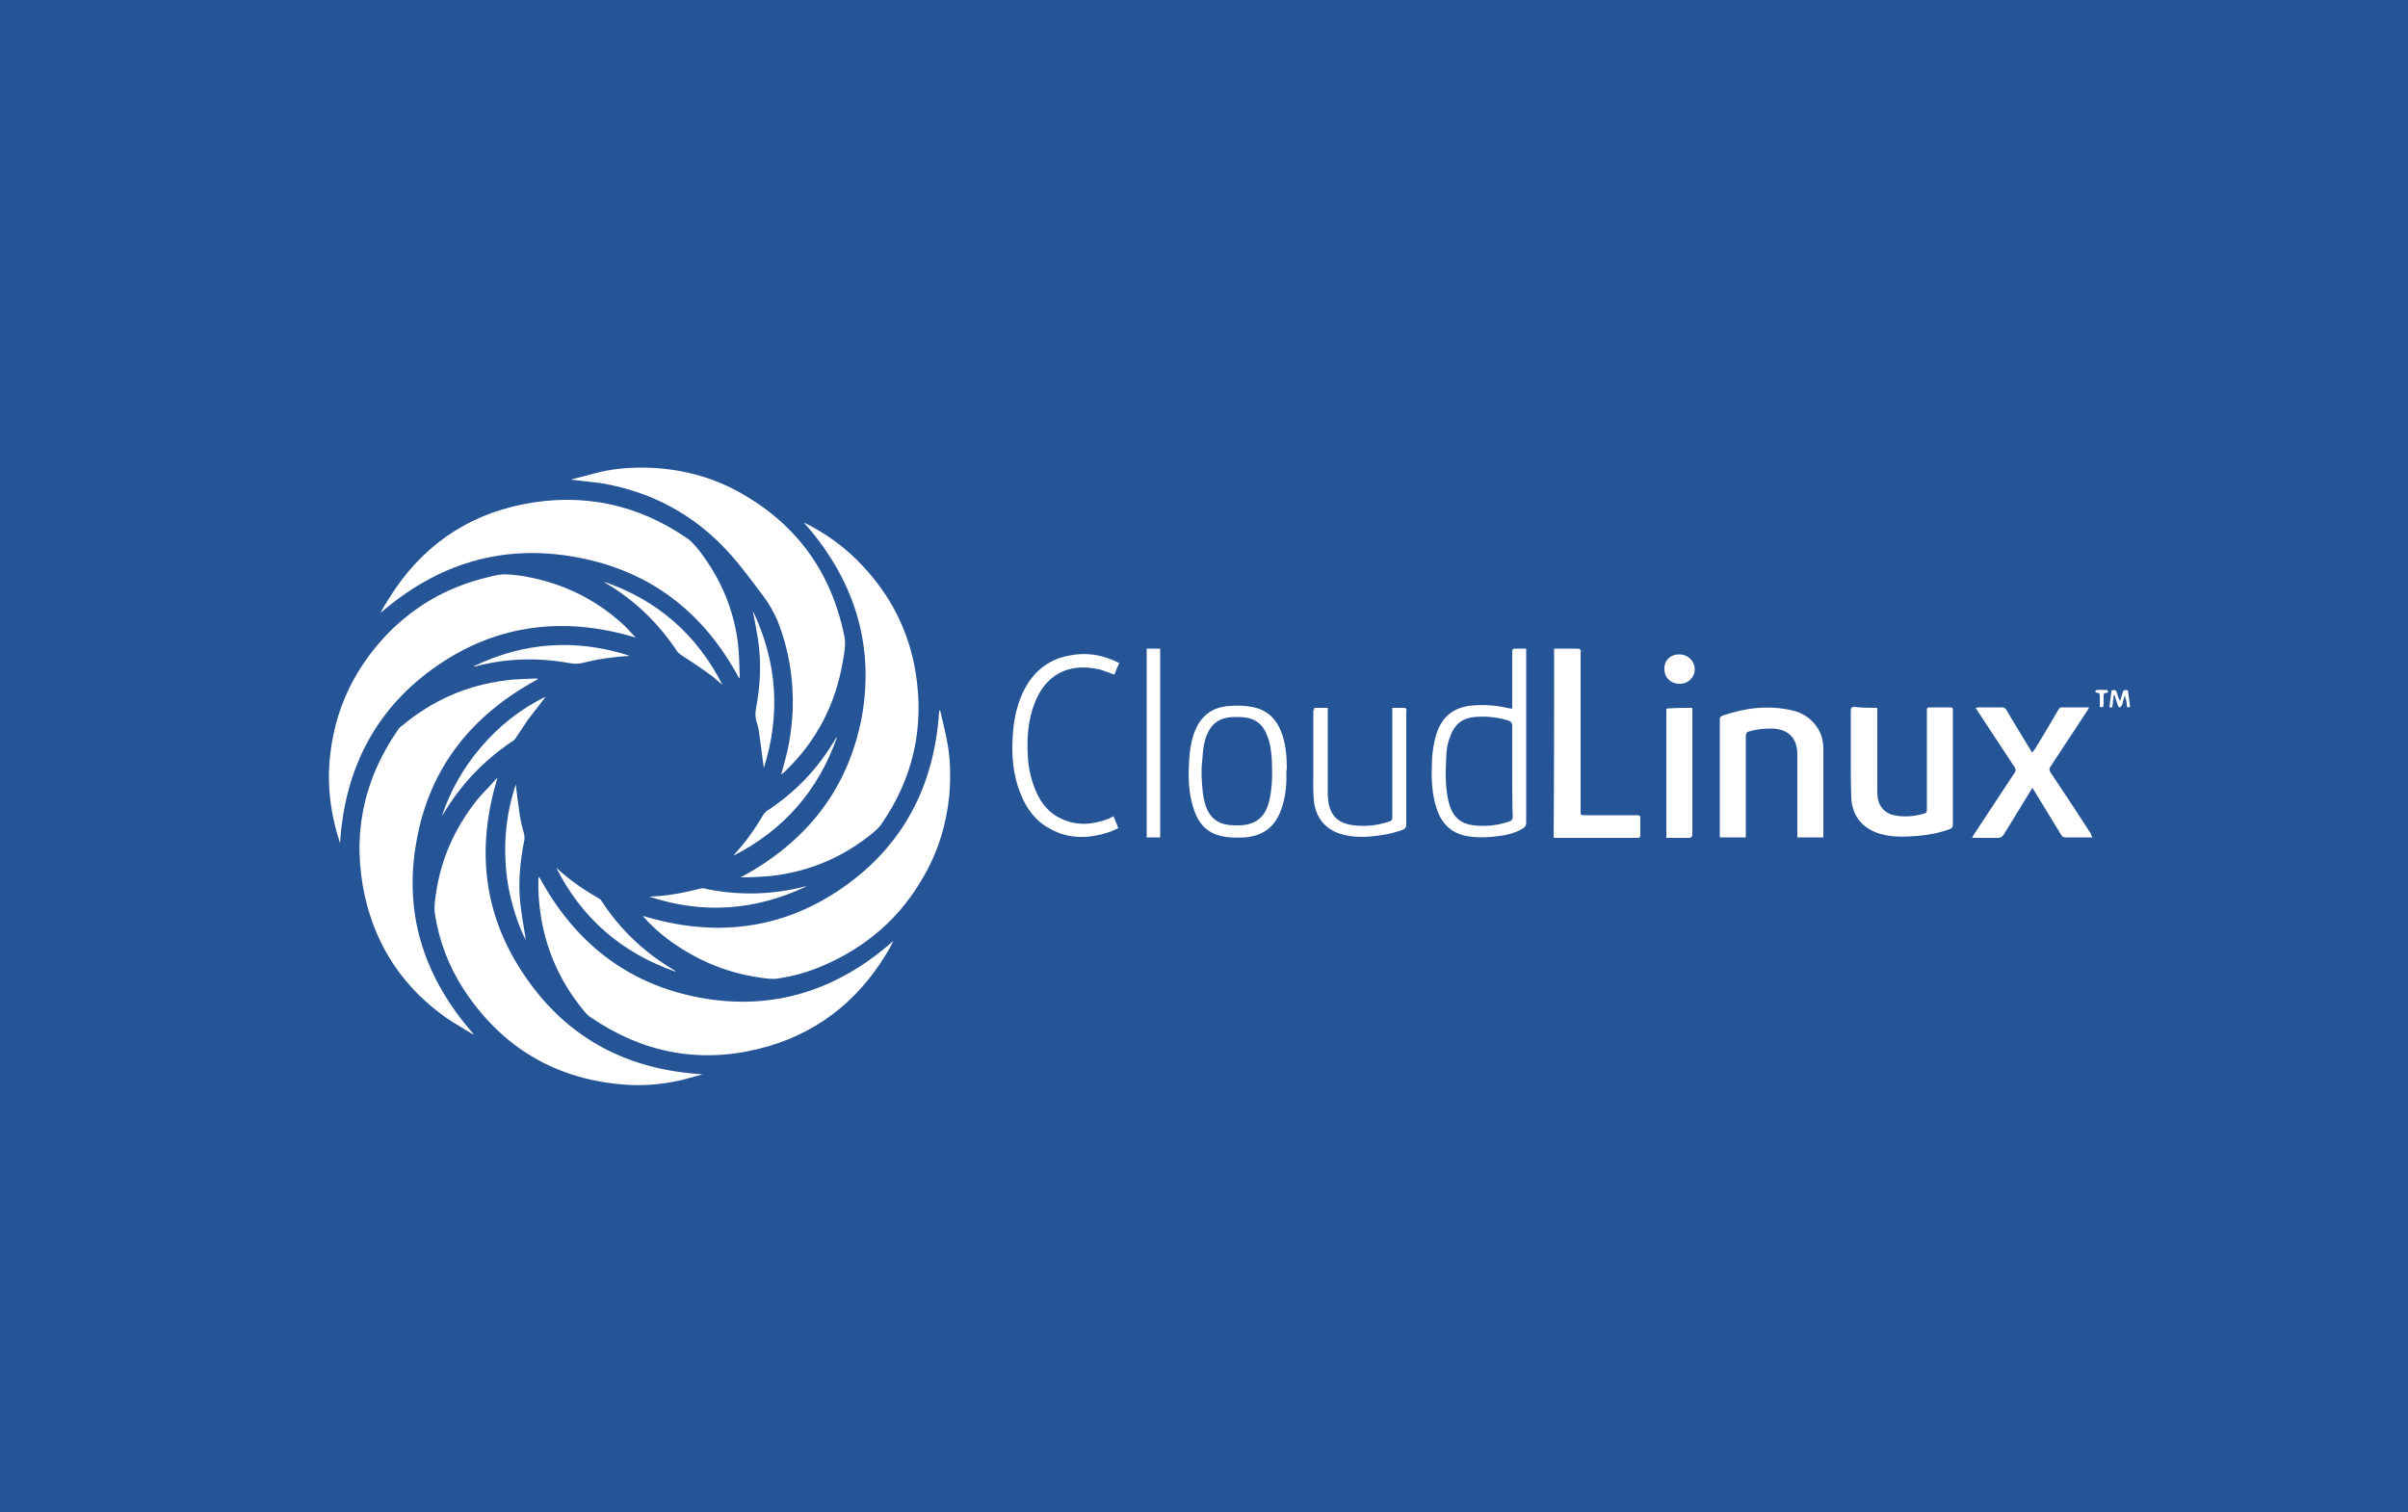 <?xml version="1.0" encoding="utf-8"?>
<!-- Generator: Adobe Illustrator 23.0.0, SVG Export Plug-In . SVG Version: 6.00 Build 0)  -->
<svg version="1.1" id="Calque_1" xmlns="http://www.w3.org/2000/svg" xmlns:xlink="http://www.w3.org/1999/xlink" x="0px" y="0px"
	 viewBox="0 0 500 314" style="enable-background:new 0 0 500 314;" xml:space="preserve">
<style type="text/css">
	.st0{fill:#265597;}
	.st1{fill:#FFFFFF;}
</style>
<rect x="0" y="-0.2" class="st0" width="500" height="314.7"/>
<g>
	<g>
		<path class="st1" d="M118.5,99.6c1.7-0.4,3.4-0.9,5-1.3c3.3-0.9,6.6-1.2,10-1.2c7.6,0.1,14.7,1.9,21.2,5.8
			c11.2,6.6,18,16.4,20.6,29.1c0.4,1.8,0,3.6-0.3,5.4c-1.5,8.8-5.4,16.4-11.8,22.6c-0.3,0.3-0.5,0.5-0.8,0.7c0,0-0.1,0-0.2,0.1
			c0.3-0.9,0.5-1.7,0.7-2.5c1-3.5,1.5-7.1,1.7-10.8c0.2-6.5-0.8-12.7-3.2-18.7c-0.7-1.6-1.6-3.2-2.6-4.6c-2.5-3.3-5-6.8-7.8-9.8
			c-7-7.6-15.7-12.2-25.8-14C123.1,100.1,120.9,99.9,118.5,99.6z M153.5,140.9c-7.4-13.8-18.5-22.4-33.9-25.2
			c-15.4-2.8-28.8,1.4-40.6,11.6c0.5-1,1.1-2,1.7-2.9c6.5-10.6,15.9-17.3,28-19.7c12.3-2.4,23.7,0,34,7.1c1,0.7,1.8,1.7,2.6,2.7
			c4.3,5.6,7,11.9,7.9,18.9c0.3,2.3,0.3,4.7,0.4,7C153.6,140.5,153.6,140.7,153.5,140.9z M132,132.4c-14.6-4.4-28.6-2.9-41.3,5.9
			c-12.7,8.8-19.1,21.3-20.1,36.8c-0.1-0.4-0.2-0.7-0.3-1c-0.1-0.3-0.2-0.6-0.3-1c-1.2-4.2-1.8-8.5-1.7-12.8
			c0.4-11,4.4-20.5,12-28.5c5.6-5.8,12.3-9.7,20.1-11.7c1.3-0.3,2.5-0.7,3.8-0.8c1.1-0.1,2.3,0.1,3.5,0.2c8.2,1.2,15.4,4.5,21.5,10
			C130.2,130.4,131.1,131.5,132,132.4z M166.9,108.5c4.7,2.3,8.8,5.3,12.3,9.1c5.8,6.2,9.5,13.5,10.9,21.9
			c1.9,11.6-0.5,22.2-7.2,31.8c-0.9,1.2-2.3,2.2-3.5,3.1c-5.7,4.2-12.2,6.7-19.2,7.5c-2.1,0.2-4.3,0.3-6.4,0.3
			c13.6-7.3,22.4-18.3,25.2-33.6C181.6,133.5,177.2,120.1,166.9,108.5z M111.6,141.1c-13.5,7.3-22.4,18.2-25.1,33.5
			c-2.8,15.2,1.6,28.5,11.8,40.1c0,0-0.1,0.1-0.1,0.1c-1.8-1.1-3.7-2.2-5.5-3.4c-8.8-6.2-14.5-14.6-16.9-25.1
			c-2.8-12.5-0.5-24.1,6.8-34.7c0.2-0.4,0.6-0.7,0.9-0.9c6.2-5.2,13.4-8.4,21.5-9.4c2.2-0.3,4.4-0.3,6.6-0.4
			C111.6,140.9,111.6,141,111.6,141.1z M145.9,223.1c-1.2,0.3-2.4,0.7-3.6,1c-3.9,1-7.8,1.4-11.8,1.2c-14.7-0.9-26.1-7.5-34.2-19.8
			c-3.1-4.8-5.1-10-6-15.7c-0.2-1.3,0-2.7,0.2-4c1-7.3,3.9-13.8,8.5-19.6c1.2-1.5,2.7-2.9,4-4.4c0.1-0.1,0.2-0.2,0.3-0.3
			c-4.5,14.8-3,28.7,5.9,41.5C118,215.8,130.5,222.2,145.9,223.1z M111.9,182c7.3,13.6,18.3,22.4,33.5,25.2
			c15.2,2.8,28.6-1.6,40.1-11.8c-0.5,1-1,2-1.6,2.9c-6.1,10-14.9,16.7-26.3,19.5c-12.5,3.1-24.2,0.8-34.9-6.5
			c-0.5-0.3-1-0.8-1.4-1.3c-4.8-5.8-7.8-12.3-9-19.8c-0.4-2.6-0.6-5.2-0.5-7.8C111.9,182.3,111.9,182.2,111.9,182z M195.2,147.5
			c0.5,2.2,1.1,4.4,1.5,6.7c0.7,3.7,0.7,7.4,0.4,11.1c-0.6,5.9-2.3,11.5-5.3,16.7c-4.8,8.5-11.8,14.6-20.8,18.5
			c-3,1.3-6.1,2.2-9.4,2.7c-1.3,0.2-2.6,0-3.9-0.2c-6.3-0.9-12.1-3.2-17.4-6.8c-2.4-1.6-4.6-3.5-6.5-5.6c-0.1-0.1-0.2-0.2-0.3-0.4
			c14.7,4.5,28.7,3,41.4-5.8c12.7-8.8,19.1-21.3,20.1-36.6C195.1,147.5,195.1,147.5,195.2,147.5z M115.5,180.2
			c2.7,2.5,5.7,4.6,8.9,6.4c0.2,0.1,0.4,0.3,0.5,0.5c3.9,6,8.9,10.7,15.1,14.4c0.1,0.1,0.2,0.1,0.3,0.3
			C129.1,197.9,120.8,190.7,115.5,180.2z M150,142.2c-0.9-0.7-1.7-1.5-2.7-2.2c-1.9-1.4-3.9-2.7-5.9-4c-0.3-0.2-0.5-0.4-0.7-0.6
			c-3.9-5.9-8.8-10.7-14.9-14.3c-0.1-0.1-0.3-0.2-0.4-0.3C136.5,124.6,144.7,131.8,150,142.2z M173.8,153.1
			c-3.9,11.1-11.1,19.3-21.5,24.6c0.1-0.1,0.2-0.3,0.3-0.4c2.3-2.5,4.2-5.2,5.9-8.1c0.2-0.3,0.4-0.5,0.6-0.7
			c6-3.9,10.8-8.9,14.4-15.1c0.1-0.1,0.1-0.2,0.2-0.2C173.6,153.2,173.7,153.2,173.8,153.1z M113.3,144.7c-1.2,1.6-2.5,3.2-3.7,4.8
			c-0.8,1.2-1.6,2.4-2.4,3.6c-0.2,0.4-0.5,0.7-0.9,0.9c-5.8,3.9-10.5,8.8-14.1,14.8c-0.1,0.2-0.2,0.3-0.4,0.6
			C95,159.4,103,149.6,113.3,144.7z M98.3,138.4c10.5-5.1,21.4-5.8,32.5-2.2c-3.2,0.2-6.4,0.6-9.5,1.4c-1.1,0.3-2,0.3-3.1,0.1
			c-6.6-1.2-13.1-1-19.5,0.7C98.5,138.4,98.4,138.4,98.3,138.4z M107.1,162.9c0.2,2,0.5,4.1,0.8,6.2c0.2,1.3,0.5,2.7,0.9,4
			c0.1,0.6,0.2,1.1,0,1.7c-0.8,4.1-1.2,8.3-0.8,12.5c0.3,2.8,0.8,5.5,1.2,7.9c-1.2-2-3.8-8.7-4.2-15.7
			C104.6,173.8,105.3,168.3,107.1,162.9z M156.3,126.8c5.1,10.7,5.8,21.6,2.3,32.7c-0.3-2.3-0.6-4.5-0.9-6.8
			c-0.1-0.9-0.3-1.9-0.6-2.8c-0.3-1-0.3-1.9-0.1-2.9c0.9-4.7,1.1-9.5,0.4-14.2C157.1,130.9,156.7,128.9,156.3,126.8z M134.8,186.2
			c3.7-0.1,7.2-0.8,10.8-1.7c0.5-0.1,1,0.1,1.5,0.2c6.7,1.3,13.4,1.1,20-0.6c0.1,0,0.2-0.1,0.3,0C156.8,189.1,146,189.9,134.8,186.2
			z"/>
	</g>
	<g>
		<path class="st1" d="M378.6,173.9c-1.8,0-3.5,0-5.4,0c0-0.3,0-0.5,0-0.8c0-5.5,0-11,0-16.5c0-3.3-1.9-5.2-5.2-5.3
			c-1.6,0-3.2,0.1-4.8,0.6c-0.5,0.1-0.7,0.4-0.7,1c0,6.8,0,13.5,0,20.3c0,0.2,0,0.4,0,0.7c-1.8,0-3.5,0-5.4,0c0-0.2,0-0.4,0-0.7
			c0-7.9,0-15.8,0-23.7c0-0.5,0.1-0.7,0.6-0.9c4.7-1.6,9.4-2.2,14.3-1.1c1.5,0.3,2.9,1,4.1,2.1c1.7,1.6,2.5,3.6,2.5,5.8
			c0,6,0,12,0,18C378.6,173.6,378.6,173.7,378.6,173.9z"/>
		<path class="st1" d="M389.8,147c0,0.4,0,0.6,0,0.9c0,5.4,0,10.8,0,16.2c0,0.6,0,1.1,0.1,1.7c0.4,2,1.7,3.3,3.9,3.6
			c1.9,0.3,3.8,0.1,5.6-0.4c0.6-0.1,0.7-0.4,0.7-1c0-6.7,0-13.3,0-20c0-0.2,0-0.4,0-0.6c0-0.3,0.1-0.5,0.5-0.5c1.5,0,2.9,0,4.4,0
			c0.4,0,0.5,0.2,0.5,0.5c0,0.1,0,0.2,0,0.3c0,7.8,0,15.7,0,23.5c0,0.6-0.2,0.8-0.7,1c-2.2,0.8-4.4,1.2-6.7,1.4
			c-2.5,0.2-5.1,0.3-7.6-0.4c-3.8-1.1-6-3.8-6.1-7.7c-0.1-2.5-0.1-4.9-0.1-7.4c0-3.5,0-7,0-10.5c0-0.6,0.2-0.8,0.8-0.8
			C386.7,147,388.2,147,389.8,147z"/>
		<path class="st1" d="M434.5,173.9c-0.6,0-1.1,0-1.6,0c-1.3,0-2.7,0-4,0c-0.4,0-0.7-0.1-0.9-0.5c-1.8-3-3.7-6-5.5-9
			c-0.2-0.3-0.3-0.5-0.5-0.8c-0.2,0.3-0.3,0.5-0.4,0.7c-1.9,3-3.7,6.1-5.6,9.1c-0.3,0.4-0.6,0.6-1.1,0.6c-1.8,0-3.5,0-5.4,0
			c0.1-0.2,0.2-0.4,0.3-0.6c2.8-4.3,5.7-8.6,8.5-12.9c0.3-0.4,0.3-0.7,0-1.2c-2.6-3.9-5.1-7.8-7.7-11.7c-0.1-0.2-0.2-0.4-0.4-0.6
			c0.2,0,0.4-0.1,0.6-0.1c1.6,0,3.3,0,4.9,0c0.4,0,0.7,0.2,0.9,0.5c1.6,2.8,3.3,5.5,5,8.3c0.1,0.2,0.2,0.4,0.4,0.6
			c0.2-0.3,0.3-0.5,0.5-0.7c1.7-2.7,3.3-5.5,4.9-8.2c0.2-0.4,0.5-0.6,1-0.5c1.6,0,3.1,0,4.7,0c0.2,0,0.4,0,0.7,0
			c-0.2,0.3-0.3,0.5-0.4,0.7c-2.6,3.9-5.1,7.8-7.7,11.7c-0.2,0.4-0.2,0.6,0,1c2.9,4.3,5.7,8.6,8.5,12.9
			C434.2,173.5,434.3,173.7,434.5,173.9z"/>
		<path class="st1" d="M322.7,134.7c1.7,0,3.4,0,5.1,0c0.1,0,0.3,0.2,0.4,0.3c0.1,0.2,0,0.4,0,0.7c0,10.9,0,21.7,0,32.6
			c0,1,0,1,0.9,1c3.6,0,7.2,0,10.8,0c0.6,0,0.8,0.2,0.7,0.7c0,1.1,0,2.3,0,3.4c0,0.4-0.1,0.6-0.5,0.6c-5.7,0-11.4,0-17.1,0
			c-0.1,0-0.3,0-0.4-0.1C322.7,160.8,322.7,147.8,322.7,134.7z"/>
		<path class="st1" d="M316.9,134.7c0,0.3,0,0.5,0,0.7c0,11.8,0,23.7,0,35.5c0,0.5-0.2,0.8-0.6,1.1c-1.5,0.9-3.2,1.4-4.9,1.6
			c-2.1,0.3-4.2,0.4-6.4,0.1c-3.4-0.5-5.5-2.4-6.6-5.5c-1-2.9-1.2-5.9-1.1-8.9c0-2.4,0.3-4.7,1-7c1.2-3.6,3.7-5.5,7.5-5.8
			c2.6-0.2,5.1,0,7.6,0.6c0.2,0,0.3,0,0.6,0.1c0-0.3,0-0.5,0-0.7c0-3.7,0-7.4,0-11.1c0-0.5,0.1-0.7,0.7-0.7
			C315.4,134.7,316.1,134.7,316.9,134.7z M314,160.2c0-3.1,0-6.2,0-9.4c0-0.7-0.3-1-0.9-1.2c-2.3-0.7-4.6-0.9-6.9-0.7
			c-2.5,0.2-4.1,1.5-5,3.8c-0.6,1.5-0.9,3-0.9,4.6c-0.2,3.1-0.2,6.2,0.5,9.3c0.8,3,2.4,4.5,5.3,4.8c2.5,0.3,4.9,0,7.3-0.8
			c0.5-0.2,0.7-0.4,0.7-0.9C314,166.5,314,163.4,314,160.2z"/>
		<path class="st1" d="M267.1,160.4c0.1,2.7-0.2,5.3-1.1,7.8c-1.3,3.6-3.8,5.4-7.5,5.7c-1.7,0.1-3.4,0.1-5-0.3
			c-3-0.7-4.7-2.7-5.6-5.5c-1.1-3.2-1.2-6.5-1-9.8c0.1-1.9,0.3-3.8,0.9-5.6c1.2-3.8,3.7-5.9,7.6-6.1c1.5-0.1,3-0.1,4.5,0.2
			c3,0.5,5,2.3,6.1,5.1c1,2.5,1.2,5.2,1.2,7.8C267.1,159.9,267.1,160.1,267.1,160.4z M249.5,159.5c0,0.6,0,1.1,0,1.6
			c0.1,2.2,0.2,4.3,0.9,6.4c0.8,2.2,2.3,3.5,4.6,3.8c0.8,0.1,1.6,0.1,2.4,0.1c3.3-0.1,5.3-1.7,6.1-4.9c0.7-2.8,0.7-5.6,0.6-8.4
			c-0.1-1.9-0.3-3.8-1.1-5.6c-0.8-2-2.2-3.2-4.4-3.5c-0.8-0.1-1.6-0.1-2.4-0.1c-3.2,0.1-4.9,1.5-5.9,4.5
			C249.7,155.5,249.7,157.5,249.5,159.5z"/>
		<path class="st1" d="M231.2,169.5c0.3,0.8,0.7,1.6,1,2.5c-0.7,0.3-1.3,0.6-1.9,0.8c-4.2,1.4-8.4,1.5-12.3-0.7
			c-3-1.6-4.9-4.2-6.1-7.3c-1.6-3.9-1.9-8.1-1.6-12.2c0.2-3.1,0.8-6,2.1-8.8c1.9-4,4.9-6.7,9.3-7.6c3.7-0.8,7.2-0.3,10.7,1.5
			c-0.4,0.8-0.7,1.6-1,2.4c-1.3-0.4-2.4-1-3.7-1.2c-6.1-1.2-10.7,1.4-12.9,7.2c-1.3,3.4-1.6,7-1.4,10.6c0.1,2.3,0.5,4.5,1.3,6.6
			c1,2.8,2.6,5.2,5.4,6.6c3.4,1.7,6.8,1.4,10.2,0.1C230.5,169.9,230.8,169.7,231.2,169.5z"/>
		<path class="st1" d="M272.9,147c0.9,0,1.8,0,2.8,0c0,0.3,0,0.5,0,0.8c0,5.7,0,11.4,0,17.1c0,0.7,0.1,1.4,0.2,2.1
			c0.6,2.7,2.3,4.1,5.3,4.4c2.5,0.3,4.9,0,7.3-0.8c0.5-0.2,0.6-0.4,0.6-0.9c0-7.3,0-14.6,0-21.9c0-0.3,0-0.5,0-0.8
			c0.9,0,1.7,0,2.6,0c0.1,0,0.3,0.2,0.3,0.3c0.1,0.2,0,0.4,0,0.5c0,7.8,0,15.6,0,23.4c0,0.6-0.2,0.9-0.7,1.1
			c-2.1,0.8-4.3,1.2-6.6,1.4c-2.1,0.2-4.3,0.1-6.3-0.5c-3.5-1.1-5.3-3.7-5.6-7.1c-0.2-1.9-0.1-3.9-0.1-5.8c0-4.3,0-8.5,0-12.8
			C272.9,147.4,272.9,147.2,272.9,147z"/>
		<path class="st1" d="M351.4,147c0,0.3,0,0.5,0,0.8c0,8.5,0,16.9,0,25.4c0,0.6-0.2,0.8-0.8,0.8c-1.3,0-2.6,0-3.9,0
			c-0.2,0-0.4,0-0.7,0c0-0.3,0-0.5,0-0.7c0-8.5,0-16.9,0-25.4c0-0.8,0-0.8,0.8-0.8C348.3,147,349.8,147,351.4,147z"/>
		<path class="st1" d="M238.1,173.9c0-13.1,0-26.1,0-39.2c0.9,0,1.8,0,2.8,0c0,13,0,26.1,0,39.2C240,173.9,239.1,173.9,238.1,173.9z
			"/>
		<path class="st1" d="M348.7,135.9c1.8,0,3.2,1.4,3.2,3.1c0,1.7-1.5,3.1-3.2,3c-1.8,0-3.1-1.3-3.1-3
			C345.5,137.2,346.8,135.9,348.7,135.9z"/>
		<path class="st1" d="M438.9,144.4c-0.1,0.8-0.2,1.6-0.3,2.5c-0.2,0-0.4,0-0.6,0c0.1-0.8,0.2-1.6,0.3-2.4c0-0.2,0.1-0.5,0.1-0.7
			c0-0.3,0-0.5,0.4-0.5c0.3,0,0.6,0,0.7,0.4c0.2,0.7,0.4,1.3,0.7,1.9c0.2-0.6,0.4-1.3,0.6-1.9c0.1-0.4,0.4-0.4,0.7-0.4
			c0.4,0,0.4,0.3,0.4,0.5c0.1,1,0.3,2,0.4,3c-0.5,0.2-0.7,0.1-0.7-0.4c0-0.7-0.2-1.3-0.4-2c-0.1,0.5-0.3,0.9-0.4,1.4
			c-0.1,0.3-0.1,0.6-0.3,0.8c-0.1,0.1-0.3,0.3-0.4,0.3c-0.1,0-0.3-0.2-0.3-0.3c-0.2-0.6-0.4-1.2-0.6-1.8c0-0.1-0.1-0.3-0.1-0.4
			C439,144.4,438.9,144.4,438.9,144.4z"/>
		<path class="st1" d="M437.6,143.3c0.2,0.4,0.1,0.6-0.3,0.6c-0.4,0-0.5,0.2-0.5,0.5c0,0.6,0,1.3,0,1.9c0,0.5-0.2,0.7-0.8,0.5
			c0-0.8,0-1.5,0-2.3c0-0.4-0.1-0.7-0.6-0.6c-0.1,0-0.2-0.2-0.4-0.3c0.1-0.1,0.2-0.3,0.4-0.3C436.1,143.2,436.8,143.3,437.6,143.3z"
			/>
	</g>
</g>
</svg>
